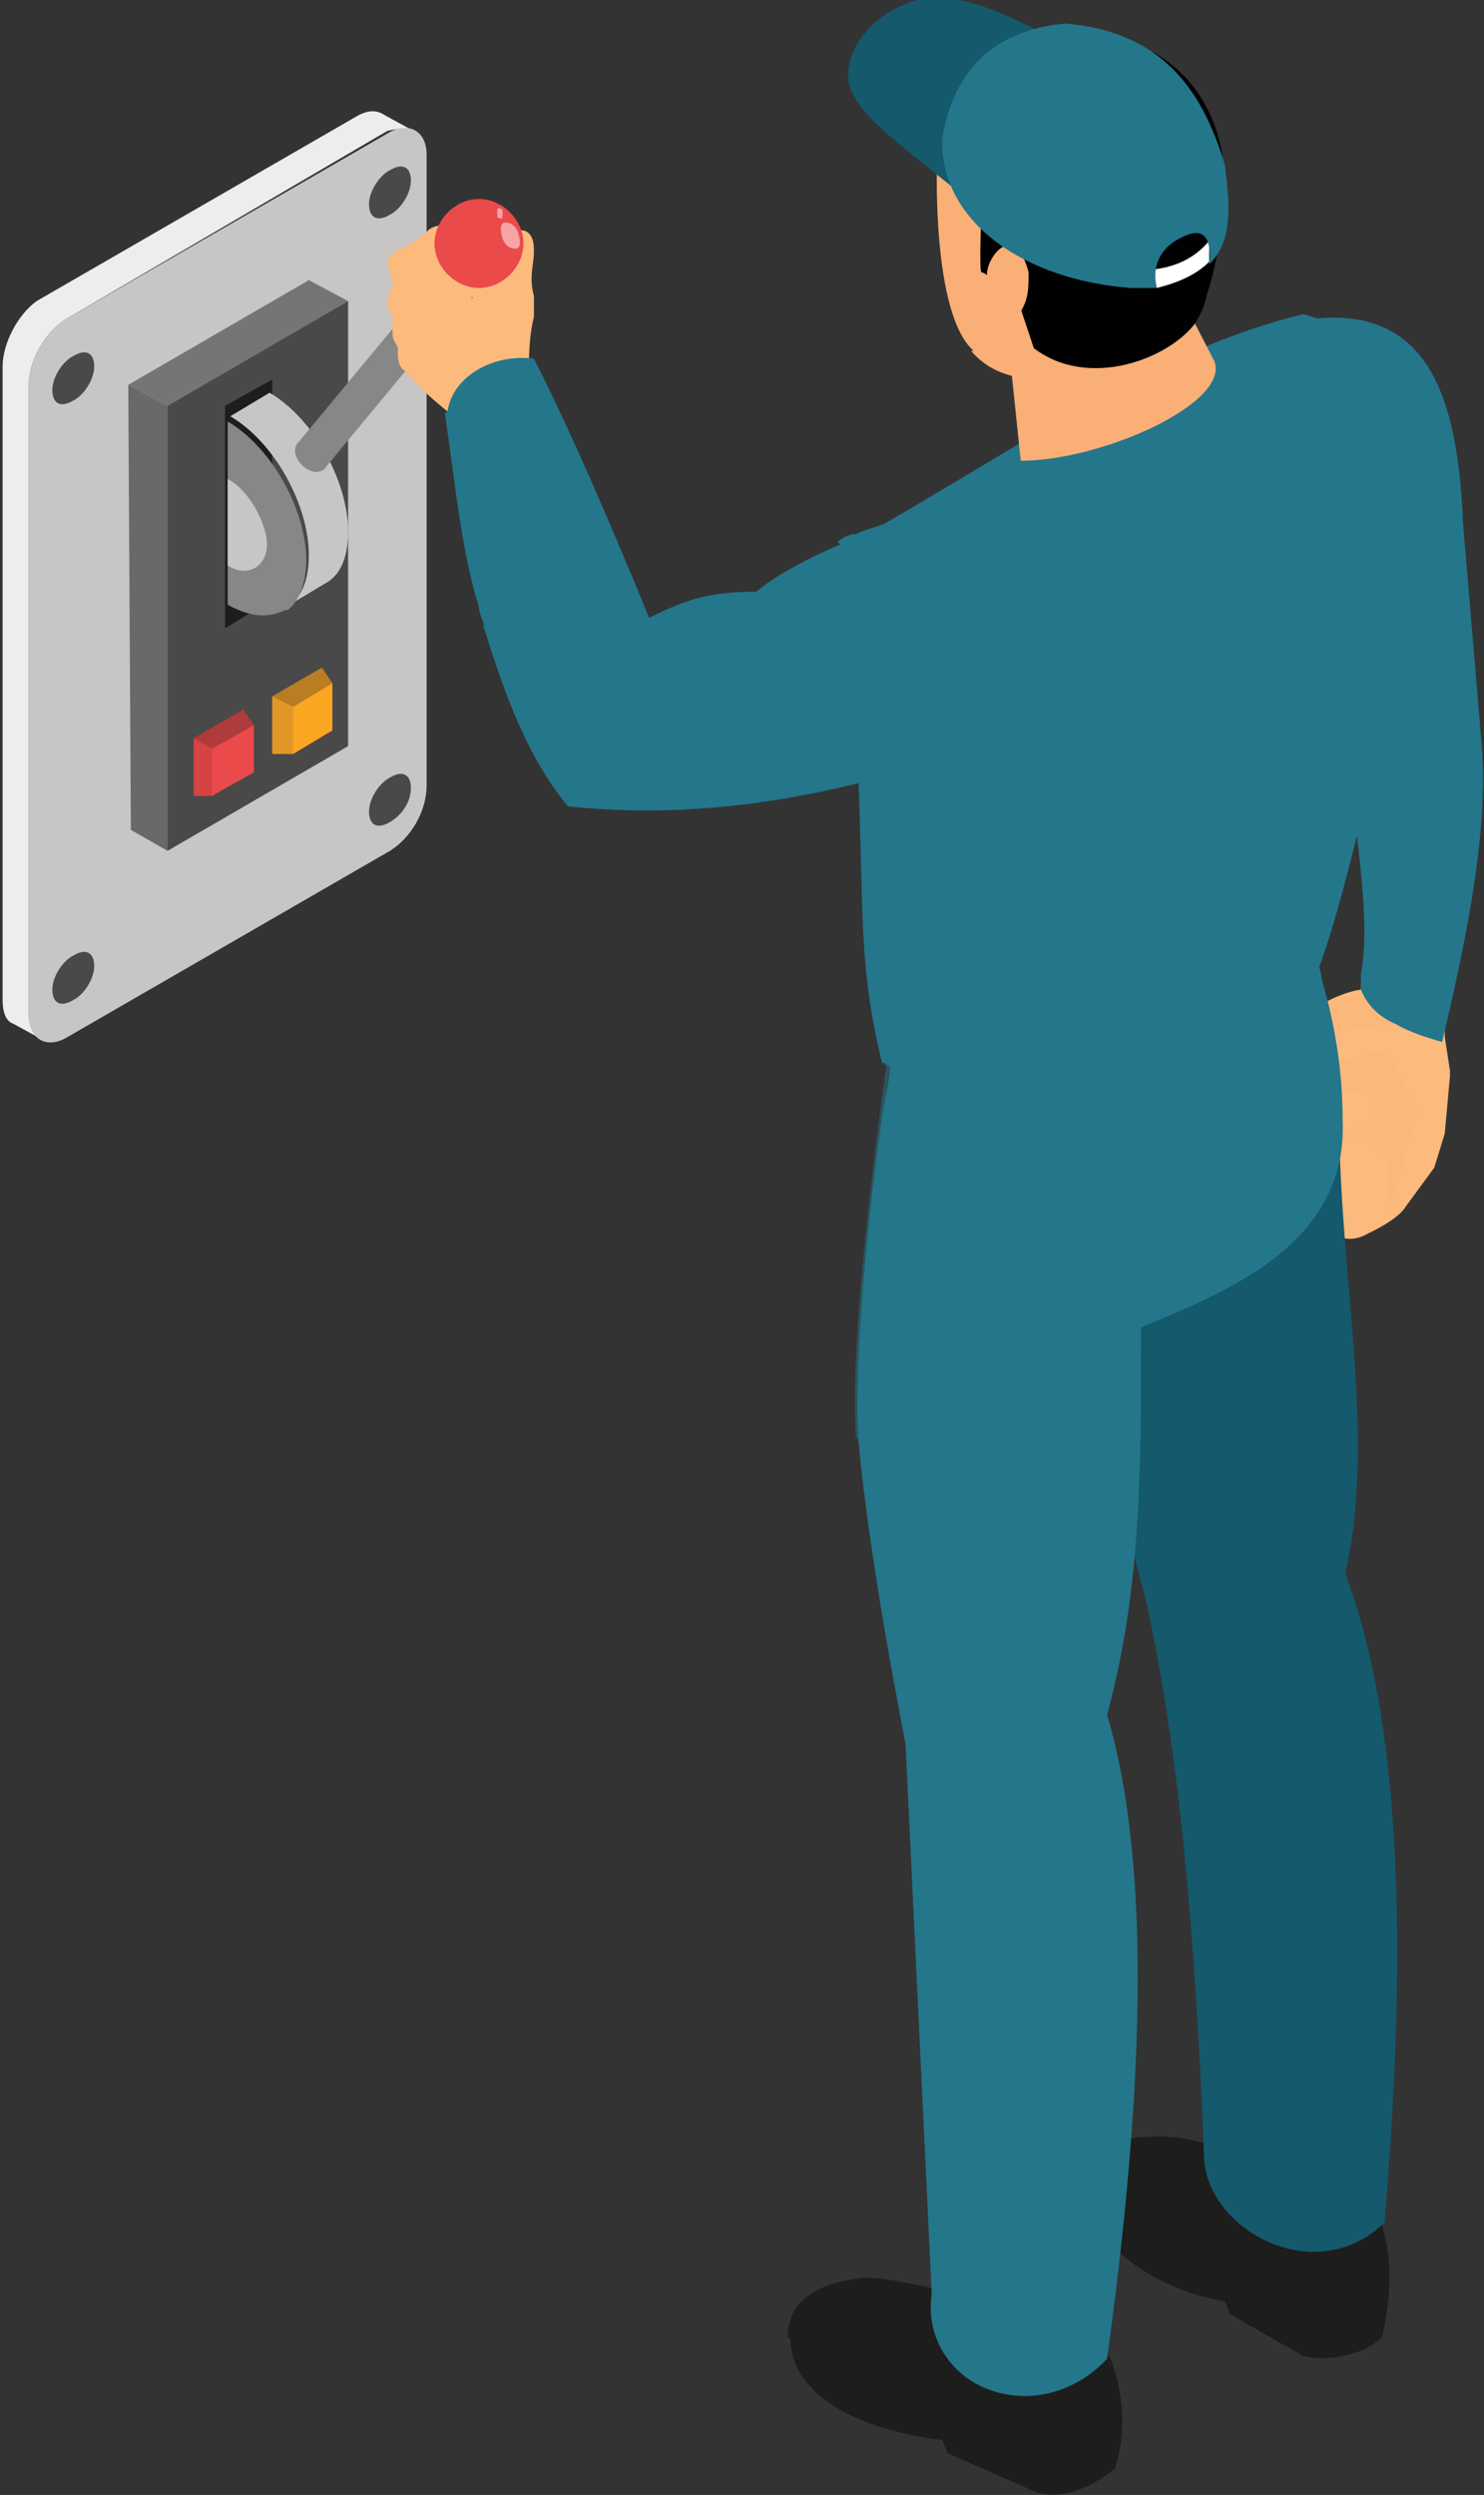 <?xml version="1.0" encoding="UTF-8"?> <svg xmlns="http://www.w3.org/2000/svg" version="1.1" viewBox="0 0 56.7 95.3"><rect x="0" y="0" width="56.7" height="95.3" fill="#333333" stroke="none"/><defs><style> .st0 { fill: #14596c; } .st1 { fill: #010101; } .st2, .st3 { fill: #fff; } .st2, .st4 { opacity: .5; } .st5 { fill: #757575; } .st6 { fill: #ea4a4a; } .st7, .st8, .st9 { fill: #1d1d1b; } .st10 { isolation: isolate; } .st11 { fill: #e29626; } .st12 { fill: #c7c6c5; } .st13 { fill: #ededee; } .st14 { fill: #d54442; } .st15 { fill: #878787; } .st16 { fill: #faa621; } .st17 { fill: #fcba7d; } .st18 { fill: #686969; } .st4, .st19 { fill: #24768b; } .st4, .st20 { mix-blend-mode: multiply; } .st21 { fill: #494949; } .st22, .st20 { fill: #faaf76; } .st8 { opacity: .2; } .st9 { opacity: 0; } .st20 { opacity: .3; } </style></defs><g class="st10"><g id="Layer_1"><g><g><g><g class="st10"><path class="st13" d="M1.4,11.5l12.3-7.1c.4-.2.7-.2,1,0l1.1.6c-.3-.1-.6-.1-1,0L2.5,12.2c-.8.5-1.4,1.6-1.4,2.5v24.1c0,.4.2.8.5.9l-1.1-.6c-.3-.1-.4-.5-.4-.9V14c0-.9.6-2,1.3-2.5Z"></path><path class="st12" d="M2.5,12.2c-.8.5-1.4,1.6-1.4,2.5v24.1c0,.9.7,1.3,1.5.8l12.3-7.1c.8-.5,1.4-1.5,1.4-2.5V5.9c0-.9-.7-1.3-1.5-.8L2.5,12.2Z"></path></g><path class="st21" d="M2,14.9c0,.5.3.7.8.4.4-.2.8-.8.8-1.3s-.3-.7-.8-.4c-.4.2-.8.8-.8,1.3Z"></path><path class="st21" d="M14.1,7.8c0,.5.3.7.8.4.4-.2.8-.8.8-1.3s-.3-.7-.8-.4c-.4.2-.8.8-.8,1.3Z"></path><path class="st21" d="M2,37.8c0,.5.3.7.8.4.4-.2.8-.8.8-1.3s-.3-.7-.8-.4c-.4.2-.8.8-.8,1.3Z"></path><path class="st21" d="M14.1,31c0,.5.3.7.8.4s.8-.8.8-1.3-.3-.7-.8-.4c-.4.2-.8.8-.8,1.3Z"></path></g><g><g class="st10"><polygon class="st18" points="6.4 15.5 4.9 14.7 5 31.7 6.4 32.5 6.4 15.5"></polygon><polygon class="st5" points="13.3 11.5 11.8 10.7 4.9 14.7 6.4 15.5 13.3 11.5"></polygon><g><polygon class="st21" points="6.4 15.5 6.4 32.5 13.3 28.5 13.3 11.5 6.4 15.5"></polygon><polygon class="st7" points="8.6 24 10.4 22.9 10.4 14.5 8.6 15.5 8.6 24"></polygon></g></g><g class="st10"><path class="st12" d="M10.9,23.2l1.5-.9c.6-.3.9-1,.9-2,0-1.9-1.3-4.3-3-5.3l-1.5.9c1.7,1,3,3.4,3,5.3,0,1-.3,1.7-.9,2Z"></path><path class="st15" d="M8.7,23.1c.9.5,1.6.5,2.2.2,0,0,0,0,.1,0,.5-.4.7-1.2.7-1.9,0-1.9-1.3-4.3-3-5.3v2.3s0,3.3,0,3.3v1.5Z"></path></g><path class="st12" d="M8.7,21.6c.8.5,1.5,0,1.5-.8s-.7-2.1-1.5-2.5c0,0,0,3.3,0,3.3Z"></path><g><g><polygon class="st14" points="9.3 27.1 7.4 28.2 7.4 30.4 8.1 30.4 9.6 29.5 9.7 27.7 9.3 27.1"></polygon><polygon class="st6" points="9.7 27.7 8.1 28.6 8.1 30.4 9.7 29.5 9.7 27.7"></polygon></g><polygon class="st8" points="9.3 27.1 7.4 28.2 8.1 28.6 9.7 27.7 9.3 27.1"></polygon></g><g><g><polygon class="st11" points="12.3 25.5 10.4 26.6 10.4 28.8 11.2 28.8 12.6 27.8 12.7 26.1 12.3 25.5"></polygon><polygon class="st16" points="12.7 26.1 11.2 27 11.2 28.8 12.7 27.9 12.7 26.1"></polygon></g><polygon class="st8" points="12.3 25.5 10.4 26.6 11.2 27 12.7 26.1 12.3 25.5"></polygon></g></g><path class="st15" d="M12.4,17.9l6.8-8.2c.3-.3.2-.8,0-1-.3-.3-.8-.2-1,0l-6.8,8.2c-.5.5.6,1.6,1.1.9Z"></path><g><path class="st17" d="M16,11.4l-.6-1.1c.6-.3,1-.6,1.3-.8.2-.1.4-.2.6-.1.6,0,1.7.2,1.7.7,0,.7-1.6.4-1.6.4-.6.4-1.1.7-1.4,1Z"></path><path class="st17" d="M16,12.2l-.6-1.1c.6-.3,1-.6,1.3-.8.2-.1.4-.2.6-.1.6,0,1.7.2,1.7.7,0,.7-1.6.4-1.6.4-.6.4-1.1.7-1.4,1Z"></path><path class="st17" d="M18.9,17.1l1.1-1.3.5-.6-.3-.5-.6-1.1-1.2-2.1s0,0,0,0c0,0-.1,0-.2,0-.6-.4-1.2-.8-1.8-1.3l.8-.5s.5,0,.9,0c.2,0,.4,0,.5-.1.1,0,.2-.2.2-.3,0-.5-1.1-.7-1.7-.7-.2,0-.4,0-.6.1,0,0-.2.1-.2.2-.3.2-.7.5-1.2.7-.5.4-.2.7-.1,1.1,0,.1,0,.2-.1.4,0,.1-.1.2-.1.4,0,.2,0,.3.2.5,0,0,0,.2,0,.2,0,0,0,.1,0,.2,0,0,0,.2,0,.3,0,0,0,0,0,.1,0,.2.2.4.2.5,0,0,0,0,0,.1,0,.3,0,.6.3.8.9,1.1,2.3,2,3.5,3.1Z"></path><path class="st17" d="M19.5,16l.4-.5.3-.5c0-.1,0-.2,0-.3,0-.9,0-1.8.2-2.6,0-.1,0-.5,0-.8-.2-.7,0-1.2,0-1.7,0-.2,0-.7-.4-.8,0,0,0,0-.1,0-.3,0-.5.4-.7,1,0,.2,0,.4-.1.6-.2.5-.6.8-1.1,1-.1,0-.3,0-.4,0-.2,0-.3,0-.5,0l1.5,2.9.8,1.6Z"></path><path class="st9" d="M18.8,9c0-.5-1.1-.7-1.7-.7-.2,0-.4,0-.6.1,0,0-.2.1-.2.2.2,0,.4-.1.6-.1.5-.1,1,0,1.4.3.2,0,.4.3.4.5.1,0,.2-.2.2-.3Z"></path><path class="st9" d="M19.1,11l.2-1.3c0,.2,0,.4-.1.6-.2.5-.7.4-1.1.6-.6-.4-.7-.5-1.3-1l.4-.5s.5,0,.9,0l-.9-.2c-.5.3-.8.6-1.2.6.8.5,1.3,1,1.8,1.5,0,0,.2.2.3.3.1-.1.2-.2.3-.3.2-.2.5-.3.8-.4Z"></path><path class="st9" d="M15.5,11.3c-.2-.3-.4-.5-.6-.8,0,.1,0,.2-.1.3,0,0,0,0,.2.1.2.1.3.2.5.4Z"></path><path class="st9" d="M15.4,12.5c0-.3-.4-.6-.6-.8,0,0,0,.2,0,.2,0,0,0,.1,0,.2.2,0,.4.2.5.4Z"></path><path class="st9" d="M15.6,13.5c-.2-.3-.4-.7-.7-1,0,.2.2.4.2.5,0,0,0,0,0,.1.2,0,.3.2.5.3Z"></path></g><g><path class="st6" d="M16.6,9.3c0,.9.8,1.7,1.7,1.7s1.7-.8,1.7-1.7-.8-1.7-1.7-1.7-1.7.8-1.7,1.7Z"></path><path class="st2" d="M19.2,9.1c.1.3.3.4.5.4.2,0,.2-.3.1-.6-.1-.3-.3-.4-.5-.4-.2,0-.2.3-.1.6Z"></path><path class="st2" d="M19,8.3c0,0,.2.1.2,0,0,0,0-.2,0-.3,0,0-.2-.1-.2,0,0,0,0,.2,0,.3Z"></path></g></g><g><path class="st17" d="M55.4,41.1l-.2,2.2-.4,1.3-1.1,1.5c-.3.5-1.4,1-1.4,1-1.5.9-2.7-1.2-2.5-2l1-3.1s.1-.7-.1-1.2c-.2-.4-1.8.4-1.8.4-.6.3-1,.6-1.4.8-.5,0-.7,0-.7-.4l1.1-1.1,1.2-1.1.5-.5c.9-.6,1.7-1,2.4-1.1v-.2c0,0,.2-.4.2-.4l1.2.2,1.8.3v1.3c0,0,0,.6,0,.6l.2,1.3Z"></path><path class="st20" d="M50.5,40.7l2.4-.6,1.3,2.2-1.1,3.9c0-1,0-2.3-.6-2.5l-1.2-.2,1-.7v-1c-.1,0-2.2-.3-2.2-.3l.5-.9Z"></path><path class="st20" d="M49.1,39.6l4.3-.5c-.6-.3-1.1-.8-1.3-1.3v.2c-.7,0-1.5.5-2.4,1.1l-.5.5Z"></path><path class="st19" d="M50,12.1l.7,8.5.6,7.1c.5,4.1,1.1,7.4.7,9.5,0,.2,0,.4,0,.6.2.5.6,1,1.3,1.3.5.3,1.1.5,1.8.7,1-4.2,1.8-8.3,1.5-11.5l-.7-8.3c-.2-4.8-1.3-8.4-5.9-7.8Z"></path><path class="st4" d="M51.3,27.7c.5,4.1,1.1,7.4.7,9.5,0,.2,0,.4,0,.6.2.5.6,1,1.3,1.3,0-.5,0-1,0-1.6.3-7.9,2.7-14.5,0-18.2l-2.6,1.3.6,7.1Z"></path><path class="st7" d="M30.1,89.3c0-1.5,1.2-2.1,2.9-2.3,1.5,0,3.6.7,6.3,1.3l3.1,1.7c.6,1.6.6,3,.2,4.3-.9.7-2,1.2-3,.9l-3.4-1.5-.2-.5c-2.7-.3-5.8-1.5-5.8-3.9Z"></path><path class="st7" d="M41.3,83.2c0-1.2,1.1-1.5,2.8-1.6,3,0,3.1,1.5,5.9,1.4l2.7,1.7c.6,1.6.4,3.3.1,4.6-.8.7-2.1.9-3,.7l-2.8-1.6-.2-.5c-2.6-.4-5.5-2.3-5.5-4.7Z"></path><path class="st0" d="M51.1,40.7l-10,4.2c0,1.8,0,3.4.2,4.7.6,4.6,2.5,11.6,2.5,11.6,1.3,5.9,1.9,13.3,2.2,21.1,0,2.8,4.2,5.2,6.9,2.6.8-9.5.8-18.7-1.5-24.8,1.1-4.8,0-10.3-.2-15.8,0-.7-.3-3.4,0-3.6Z"></path><path class="st19" d="M32.8,55c.4,4.6,1.8,11.6,1.8,11.6l1,21c-.2,1.4.4,2.5,1.3,3.2,1.5,1.1,3.8,1,5.4-.7,1.3-9.5,1.8-18.5,0-24.6,1.3-4.8,1.3-9.3,1.3-14.8,3.1-1.3,7.9-3.1,7.7-7.9,0-1.9-.3-3.7-.8-5.4,0-.3-.2-.7-.3-1,0-.3-.2-.5-.3-.8-1.7,3.4-7.2,5.5-13.1,4.8-.3,0-.5,0-.8-.1-.6-.1-1.3-.2-1.9-.4,0,0,0,.3-.1.9,0,.5-.2,1.1-.3,1.9-.5,3.4-1.1,9.3-.9,12.4Z"></path><path class="st4" d="M32.8,55c.4,4.6,1.8,11.6,1.8,11.6l1,21c-.2,1.4.4,2.5,1.3,3.2-.9-8.8-1.3-17.1,0-23.6-2-7.3-2.9-14.9-.6-20.5,0-2.2-.3-4.3.2-5.9-.8-.3-1.7-.6-2.5-1,0,0-1.6,10.5-1.3,15.1Z"></path><path class="st19" d="M32.1,20.8c.4,3.1.6,5.5.7,7.5,0,.5,0,1.1,0,1.5.2,5.1,0,7.1.9,10.8,0,0,0,0,.1,0,.8.4,1.6.7,2.4,1,6.8,2.5,11.8,1.5,14.1-4.4.9-2.2,3.1-10.6,3.7-18.3,0-3.5-1.2-6.1-4.2-6.9-5.4,1.3-10.3,4.7-16,8-.2.1-.7.2-1.1.4,0,0,0,0,0,0-.3,0-.6.2-.7.3Z"></path><path class="st19" d="M17,15.8c.4,2.7.6,5.1,1.3,7.4,0,.3.2.5.2.8.8,2.6,1.7,5,3.2,6.8,3.8.4,7.5,0,11.1-.9.7-.2,1.3-.4,2-.6,0,0,0,0,0,0,.4-.1.7-.2,1.1-.4,4.2-.7,6-10.4-1.5-8.9-.2,0-.3,0-.5.1-.3,0-.7.2-1.1.4,0,0,0,0,0,0-.2,0-.5.2-.7.3-1.2.5-2.5,1.2-3.2,1.8-1.8,0-2.7.3-4.1,1,0,0-2.5-6.2-4.4-9.9-1.6-.2-3.1.7-3.3,2Z"></path><path class="st22" d="M38.5,12.8l.5,4.8c3.1,0,8-2.2,7.4-3.8l-1.6-3.1-6.2,2.2Z"></path><path class="st22" d="M37.1,13.4c1.2,1.4,3.1,1.2,5,.7,2.8-1.3,4.8-3.2,4.5-6.8.2-2.6-1-5.4-5.4-5.2-2.8,0-5.3,1.1-5.4,4.2,0,0-.2,5.7,1.4,7.1Z"></path><path class="st1" d="M46.6,9c-.1.9-.3,1.7-.5,2.3-.1.5-.3.8-.4,1-1,1.4-4.1,2.6-6.2,1l-.6-1.8s-1.2-1.1-1.4-1.1c-.1,0,0-2.4,0-2.4-.9-.7-1.6-1.5-1.8-2.5-.3-2.4,1.9-4.4,5.4-4.3,3.6.2,5.2,2.4,5.6,4.7,0,1,0,2.1-.1,3.1Z"></path><path class="st22" d="M37.8,10.8c-.3-.4.2-1.3.6-1.4.5-.2.8.6.9,1,0,.6,0,1-.3,1.5-.4.5-.9,0-1.1-.4-.1-.3.2-.4,0-.7Z"></path><g><path class="st3" d="M44,10.3l.2.7c.8-.2,1.5-.5,2-1v-.8c-.5.6-1.2,1-2.2,1.1Z"></path><path class="st0" d="M36.7,7.4c-2.3-1.9-4.3-3.2-4.3-4.5,0-1.7,2-3.1,3.6-3,1.3.1,2.8.8,4.3,1.6l-3.6,5.8Z"></path><path class="st19" d="M36,5.1c-.2,3.4,3.2,5.6,7.2,5.9.5,0,.7,0,1,0-.2-.8.1-1.6,1.1-2,.7-.3,1,.1.9,1.1.9-.9.8-2.2.6-3.8-.9-3-2.5-5.1-6.1-5.4-2.2.2-4.2,1.3-4.7,4.4Z"></path></g></g><path class="st4" d="M18.6,24c.8,2.6,1.7,5,3.2,6.8,3.8.4,7.5,0,11.1-.9.2,5.1,0,7.1.9,10.8,0,0,0,0,.1,0,.8.4,1.6.7,2.4,1-.1-.5-.3-1-.4-1.5-.8-3.4-1-7.1-1-11,0-.8,0-1.5,0-2.3-.7.5-1.4,1-2.2,1.4-3,1.5-6.6,1.7-10.5,1.2l-3.8-5.6Z"></path></g></g></g></svg> 